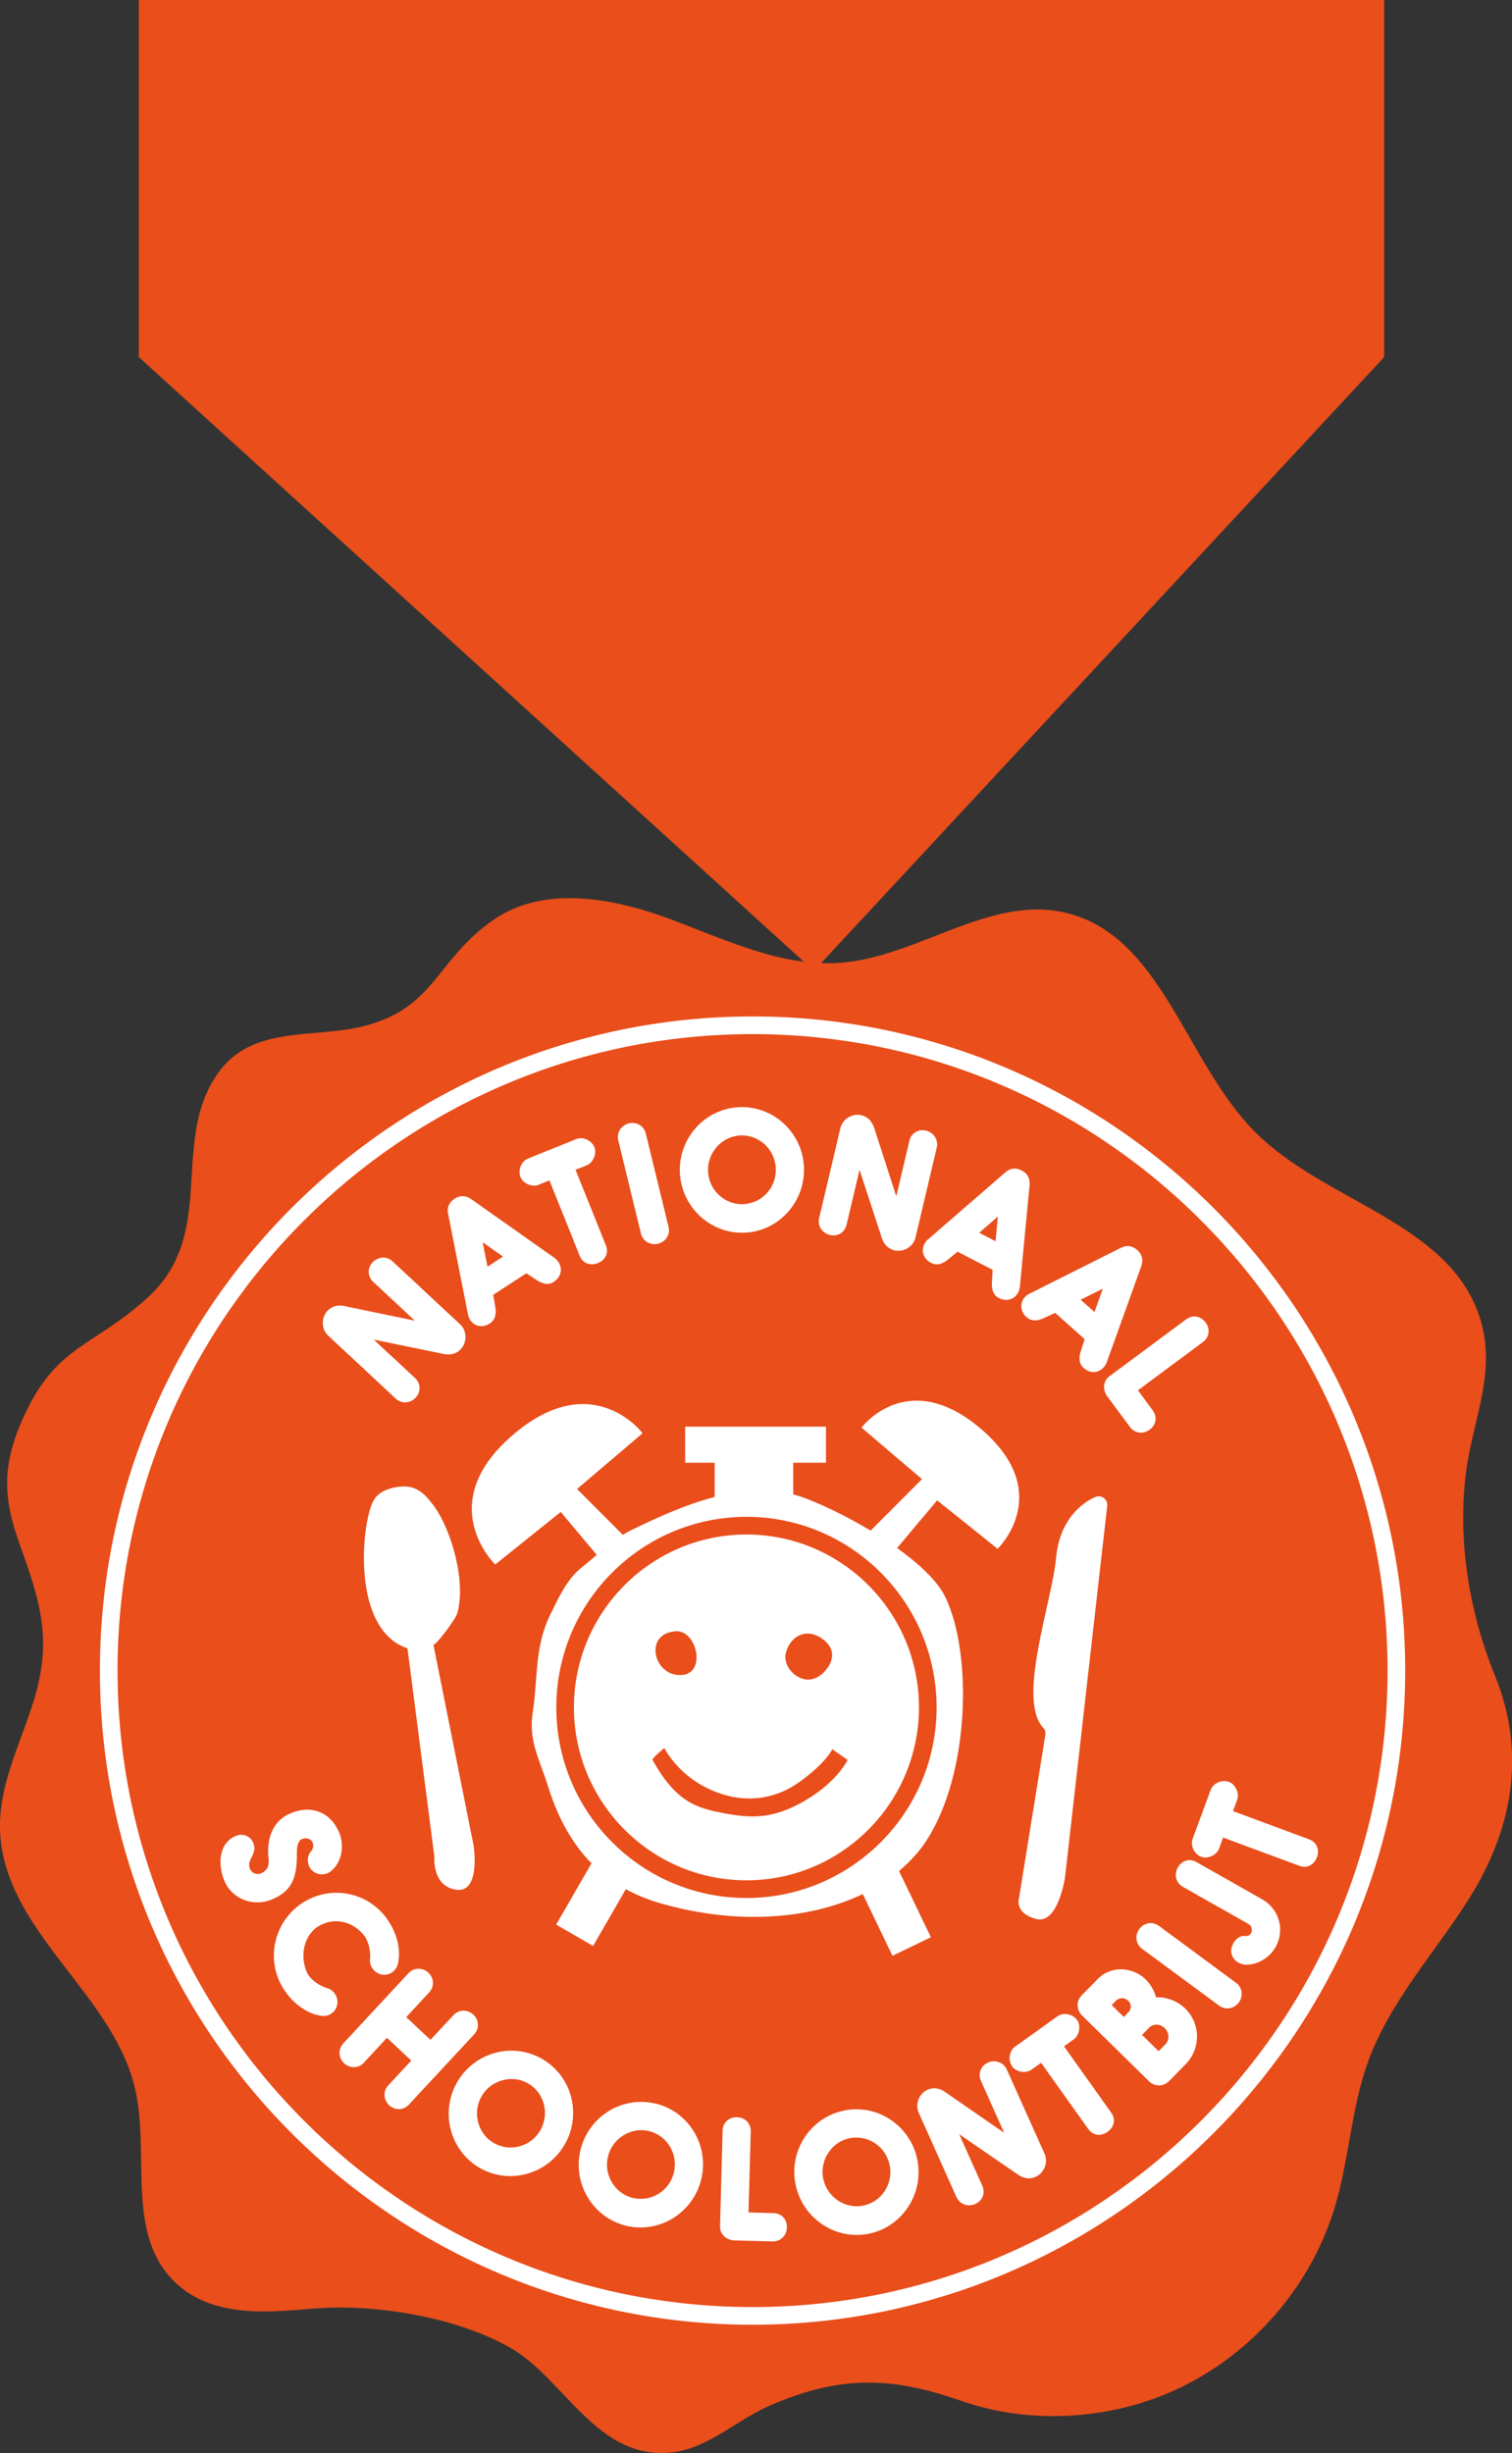 <svg width="111" height="180" viewBox="0 0 111 180" fill="none" xmlns="http://www.w3.org/2000/svg">
<rect x="0" y="0" width="111" height="180" fill="#333333" stroke="none"/>
<g clip-path="url(#clip0_314_8196)">
<g clip-path="url(#clip1_314_8196)">
<path d="M14.171 84.758C13.885 88.407 14.141 92.195 10.863 95.193C6.788 98.911 4.105 98.664 1.678 104.089C0.128 107.55 0.236 109.942 1.437 113.3C2.943 117.502 3.854 120.253 2.5 124.716C1.447 128.197 -0.394 131.442 0.074 135.21C0.925 142.089 8.343 146.512 9.913 153.263C10.991 157.903 9.308 163.485 12.458 167.056C15.146 170.103 19.374 169.709 23.006 169.403C27.505 169.023 33.535 170.019 37.507 172.302C41.479 174.585 43.886 180.685 49.487 179.931C52.047 179.586 54.09 177.589 56.408 176.568C61.665 174.25 65.49 174.393 70.584 176.178C75.359 177.85 80.916 177.598 85.572 175.68C91.484 173.244 96.184 168.037 98.01 161.897C99.049 158.406 99.197 154.683 100.442 151.261C102.047 146.857 105.325 143.307 107.83 139.347C111.059 134.243 112.053 128.612 109.755 122.975C107.874 118.374 107.003 113.108 107.609 108.152C108.101 104.133 110.016 100.499 108.534 96.381C106.107 89.63 97.208 88.151 92.148 83.072C87.009 77.914 85.282 68.609 78.194 66.966C72.666 65.684 67.444 70.172 61.788 70.64C57.363 71.005 53.174 68.9 49.005 67.371C44.836 65.847 39.86 64.974 36.212 67.509C31.891 70.512 31.974 74.117 26.338 75.379C22.913 76.148 18.63 75.335 16.184 78.506C14.722 80.404 14.353 82.554 14.181 84.758H14.171Z" fill="#E94E1B"/>
<path d="M25.285 95.839L30.453 96.909L27.397 94.059C26.969 93.659 26.964 93.048 27.352 92.629C27.746 92.21 28.396 92.16 28.814 92.55L33.791 97.19C34.283 97.649 34.293 98.497 33.845 98.98C33.422 99.439 32.91 99.419 32.595 99.355L27.441 98.3L30.473 101.125C30.901 101.525 30.906 102.136 30.517 102.555C30.119 102.984 29.474 103.024 29.056 102.634L24.079 97.994C23.587 97.535 23.577 96.687 24.025 96.204C24.448 95.745 24.965 95.77 25.28 95.834L25.285 95.839Z" fill="white"/>
<path d="M40.672 94.059C40.258 94.325 39.81 94.207 39.407 93.935L38.639 93.432L36.212 95.01V95.035L36.36 95.898C36.448 96.411 36.374 96.845 35.946 97.126C35.454 97.446 34.834 97.348 34.509 96.845C34.416 96.707 34.376 96.573 34.356 96.455L32.9 89.083C32.796 88.595 32.968 88.225 33.372 87.964C33.761 87.707 34.169 87.702 34.588 87.988L40.721 92.313C40.809 92.382 40.913 92.476 41.001 92.614C41.326 93.117 41.174 93.713 40.672 94.044V94.059ZM35.789 92.949L36.921 92.209V92.2L35.439 91.159V91.184L35.789 92.944V92.949Z" fill="white"/>
<path d="M40.338 86.612L39.526 86.943C39.058 87.13 38.403 86.839 38.216 86.385C37.995 85.838 38.285 85.207 38.753 85.019L42.302 83.585C42.779 83.392 43.424 83.649 43.64 84.191C43.823 84.65 43.552 85.315 43.074 85.508L42.252 85.838L44.482 91.386C44.709 91.953 44.428 92.466 43.896 92.683C43.365 92.9 42.794 92.727 42.562 92.16L40.333 86.612H40.338Z" fill="white"/>
<path d="M46.155 82.431C46.726 82.293 47.272 82.613 47.41 83.175L49.079 90.025C49.217 90.582 48.877 91.125 48.311 91.263C47.755 91.401 47.194 91.08 47.056 90.523L45.387 83.674C45.249 83.111 45.599 82.574 46.155 82.436V82.431Z" fill="white"/>
<path d="M54.286 81.242C56.806 81.144 58.923 83.131 59.022 85.661C59.12 88.185 57.171 90.355 54.651 90.454C52.13 90.552 50.014 88.55 49.911 86.026C49.812 83.501 51.761 81.346 54.281 81.242H54.286ZM54.567 88.358C55.955 88.304 57.008 87.12 56.954 85.745C56.9 84.369 55.753 83.259 54.365 83.318C53.002 83.373 51.924 84.566 51.978 85.947C52.032 87.323 53.203 88.417 54.562 88.363L54.567 88.358Z" fill="white"/>
<path d="M64.171 82.751L65.8 87.781L66.76 83.708C66.897 83.136 67.424 82.83 67.98 82.963C68.536 83.096 68.901 83.639 68.773 84.196L67.207 90.819C67.055 91.475 66.326 91.904 65.682 91.751C65.076 91.608 64.84 91.154 64.737 90.848L63.102 85.843L62.148 89.877C62.015 90.449 61.488 90.755 60.927 90.621C60.356 90.488 60.006 89.946 60.134 89.389L61.7 82.761C61.852 82.11 62.581 81.676 63.221 81.829C63.826 81.972 64.062 82.436 64.161 82.741L64.171 82.751Z" fill="white"/>
<path d="M73.341 95.257C72.903 95.03 72.79 94.581 72.819 94.098L72.873 93.181L70.299 91.849L70.279 91.864L69.605 92.416C69.206 92.747 68.793 92.9 68.335 92.663C67.813 92.392 67.592 91.805 67.867 91.272C67.946 91.124 68.035 91.021 68.128 90.947L73.799 86.031C74.173 85.7 74.581 85.666 75.004 85.888C75.418 86.1 75.63 86.455 75.585 86.958L74.872 94.438C74.852 94.552 74.827 94.685 74.749 94.833C74.473 95.365 73.877 95.528 73.346 95.252L73.341 95.257ZM71.884 90.459L73.085 91.08V91.07L73.262 89.27L73.242 89.285L71.884 90.459Z" fill="white"/>
<path d="M79.562 100.391C79.193 100.065 79.193 99.597 79.346 99.138L79.626 98.265L77.461 96.337L77.436 96.347L76.644 96.717C76.176 96.939 75.733 96.983 75.349 96.643C74.911 96.253 74.842 95.627 75.236 95.178C75.349 95.055 75.462 94.976 75.571 94.932L82.279 91.569C82.722 91.337 83.126 91.406 83.485 91.726C83.835 92.037 83.953 92.427 83.786 92.905L81.246 99.976C81.201 100.08 81.142 100.203 81.029 100.331C80.631 100.78 80.015 100.79 79.567 100.391H79.562ZM79.336 95.375L80.345 96.273L80.355 96.263L80.965 94.562L80.941 94.572L79.336 95.371V95.375Z" fill="white"/>
<path d="M83.54 102.018L84.613 103.473C84.977 103.966 84.888 104.552 84.396 104.912C83.933 105.253 83.308 105.194 82.949 104.705L81.295 102.472C80.931 101.978 80.975 101.337 81.448 100.987L87.074 96.815C87.556 96.46 88.147 96.554 88.511 97.047C88.856 97.511 88.787 98.127 88.304 98.482L83.535 102.023L83.54 102.018Z" fill="white"/>
<path d="M18.596 135.234C18.773 135.668 18.616 135.994 18.458 136.304C18.33 136.551 18.217 136.822 18.355 137.143C18.483 137.453 18.852 137.586 19.162 137.468C19.767 137.177 19.772 136.758 19.694 136.127C19.61 134.8 20.082 133.572 21.333 133.055C22.869 132.414 24.276 132.966 24.911 134.495C25.251 135.313 25.167 136.541 24.36 137.246C24.266 137.335 24.168 137.404 24.045 137.453C23.513 137.675 22.898 137.438 22.677 136.906C22.549 136.595 22.563 136.137 22.839 135.836C23.041 135.609 23.011 135.348 22.952 135.205C22.839 134.928 22.47 134.82 22.194 134.938C21.795 135.106 21.791 135.678 21.795 136.092V136.265C21.761 137.912 21.352 138.8 19.969 139.376C18.591 139.953 17.031 139.357 16.47 138.006C15.982 136.832 16.046 135.249 17.297 134.726C17.863 134.49 18.394 134.746 18.596 135.234Z" fill="white"/>
<path d="M26.767 142.074C25.91 140.935 24.433 140.634 23.292 141.404C22.184 142.158 22.017 143.79 22.612 144.89C22.913 145.339 23.449 145.699 23.936 145.861C24.217 145.93 24.424 146.068 24.591 146.315C24.911 146.793 24.808 147.425 24.325 147.755C23.941 148.016 23.543 147.923 23.311 147.863C23.095 147.824 21.864 147.499 20.885 146.049C19.467 143.953 20.043 141.103 22.13 139.683C24.222 138.262 27.057 138.8 28.475 140.896C29.454 142.345 29.297 143.608 29.262 143.81C29.233 144.061 29.178 144.461 28.785 144.727C28.307 145.048 27.672 144.92 27.347 144.441C27.18 144.195 27.131 143.953 27.17 143.662C27.205 143.134 27.067 142.528 26.771 142.064L26.767 142.074Z" fill="white"/>
<path d="M29.818 148.011L31.605 149.678L33.293 147.864C33.682 147.444 34.327 147.435 34.75 147.829C35.178 148.228 35.203 148.855 34.809 149.279L30.015 154.437C29.626 154.856 28.996 154.881 28.568 154.481C28.15 154.092 28.105 153.446 28.499 153.027L30.192 151.202L28.405 149.535L26.712 151.36C26.323 151.779 25.689 151.794 25.265 151.404C24.847 151.015 24.802 150.369 25.196 149.949L29.991 144.786C30.379 144.367 31.024 144.357 31.447 144.752C31.866 145.142 31.9 145.778 31.506 146.202L29.818 148.016V148.011Z" fill="white"/>
<path d="M39.736 151.044C41.947 152.271 42.719 155.072 41.499 157.286C40.273 159.501 37.487 160.339 35.277 159.111C33.067 157.883 32.299 155.072 33.52 152.858C34.745 150.644 37.526 149.821 39.736 151.044ZM36.291 157.272C37.507 157.947 39.018 157.484 39.687 156.281C40.357 155.072 39.948 153.534 38.732 152.858C37.541 152.197 35.996 152.656 35.331 153.864C34.667 155.072 35.095 156.611 36.291 157.277V157.272Z" fill="white"/>
<path d="M48.153 154.363C50.605 154.969 52.086 157.474 51.476 159.93C50.87 162.386 48.395 163.924 45.943 163.318C43.492 162.711 42.016 160.196 42.621 157.741C43.226 155.285 45.697 153.761 48.148 154.368L48.153 154.363ZM46.45 161.276C47.799 161.612 49.138 160.768 49.468 159.432C49.797 158.096 49.005 156.71 47.656 156.38C46.332 156.049 44.964 156.897 44.634 158.239C44.304 159.575 45.121 160.951 46.45 161.281V161.276Z" fill="white"/>
<path d="M54.961 162.346L56.767 162.396C57.378 162.41 57.786 162.844 57.767 163.456C57.752 164.033 57.319 164.486 56.708 164.472L53.932 164.398C53.322 164.383 52.844 163.949 52.859 163.362L53.046 156.35C53.061 155.753 53.504 155.344 54.114 155.359C54.69 155.374 55.133 155.808 55.114 156.404L54.951 162.346H54.961Z" fill="white"/>
<path d="M62.084 154.845C64.57 154.411 66.932 156.098 67.365 158.593C67.799 161.083 66.154 163.49 63.669 163.929C61.183 164.363 58.82 162.661 58.382 160.171C57.949 157.681 59.593 155.284 62.079 154.85L62.084 154.845ZM63.309 161.858C64.678 161.616 65.564 160.304 65.328 158.948C65.091 157.592 63.807 156.645 62.438 156.887C61.094 157.124 60.184 158.45 60.425 159.806C60.661 161.162 61.966 162.089 63.309 161.858Z" fill="white"/>
<path d="M69.373 153.504L73.719 156.502L72.011 152.686C71.77 152.148 72.007 151.586 72.528 151.349C73.05 151.113 73.67 151.325 73.906 151.847L76.692 158.056C76.968 158.667 76.648 159.456 76.048 159.722C75.482 159.979 75.019 159.767 74.753 159.584L70.417 156.606L72.115 160.388C72.356 160.926 72.125 161.488 71.598 161.725C71.061 161.966 70.456 161.749 70.22 161.227L67.439 155.018C67.163 154.407 67.478 153.618 68.079 153.351C68.645 153.095 69.112 153.322 69.378 153.504H69.373Z" fill="white"/>
<path d="M76.427 151.369L75.713 151.877C75.304 152.168 74.596 152.04 74.31 151.641C73.971 151.162 74.103 150.482 74.512 150.186L77.628 147.957C78.046 147.656 78.735 147.755 79.075 148.233C79.36 148.633 79.247 149.348 78.829 149.644L78.11 150.156L81.58 155.028C81.935 155.527 81.782 156.094 81.314 156.429C80.847 156.764 80.251 156.73 79.897 156.232L76.427 151.36V151.369Z" fill="white"/>
<path d="M85.814 152.715C85.41 153.125 84.76 153.125 84.352 152.72L79.43 147.888C79.011 147.478 79.006 146.832 79.405 146.423L80.596 145.21C81.585 144.199 83.175 144.337 84.101 145.24C84.475 145.609 84.75 146.098 84.868 146.561C85.622 146.527 86.419 146.808 87.019 147.394C88.132 148.484 88.166 150.264 87.093 151.413L85.819 152.715H85.814ZM82.826 146.813C82.614 146.605 82.25 146.532 81.945 146.788L81.61 147.128L82.501 148.001L82.87 147.626C83.106 147.335 83.033 147.015 82.826 146.813ZM83.84 149.318L85.061 150.516L85.563 150.003C85.882 149.678 85.833 149.145 85.508 148.825C85.174 148.499 84.657 148.474 84.342 148.805L83.84 149.318Z" fill="white"/>
<path d="M83.638 141.551C83.987 141.078 84.612 140.974 85.075 141.314L90.74 145.496C91.203 145.836 91.292 146.467 90.942 146.941C90.603 147.404 89.968 147.518 89.505 147.177L83.839 142.996C83.377 142.656 83.298 142.015 83.638 141.551Z" fill="white"/>
<path d="M90.902 144.007C90.612 143.844 90.41 143.563 90.376 143.183C90.385 142.971 90.445 142.769 90.543 142.592C90.705 142.301 91.011 142.005 91.434 142.064C91.601 142.089 91.759 142 91.847 141.842C91.975 141.61 91.887 141.314 91.646 141.176L86.822 138.444C86.31 138.153 86.182 137.532 86.467 137.029C86.763 136.506 87.334 136.349 87.841 136.64L92.665 139.371C93.905 140.072 94.348 141.63 93.649 142.863C93.191 143.676 92.33 144.179 91.429 144.17C91.247 144.15 91.06 144.096 90.902 144.007Z" fill="white"/>
<path d="M89.795 134.835L89.49 135.658C89.318 136.132 88.658 136.423 88.201 136.255C87.649 136.053 87.379 135.412 87.551 134.938L88.88 131.343C89.057 130.86 89.682 130.554 90.233 130.757C90.691 130.929 91.001 131.58 90.824 132.063L90.519 132.897L96.115 134.973C96.686 135.185 96.878 135.742 96.681 136.28C96.484 136.817 95.973 137.128 95.402 136.916L89.8 134.84L89.795 134.835Z" fill="white"/>
<path d="M71.903 104.755C66.577 100.307 63.245 104.755 63.245 104.755L67.685 108.537L63.914 112.314C62.059 111.2 60.144 110.297 58.815 109.829C58.623 109.76 58.431 109.711 58.234 109.656V107.334H60.636V104.686H50.3V107.334H52.465V109.844C50.255 110.421 48.095 111.422 46.234 112.334C46.067 112.418 45.894 112.516 45.722 112.625L42.365 109.262L47.174 105.169C47.174 105.169 43.566 100.351 37.797 105.169C31.659 110.292 36.355 114.8 36.355 114.8L41.164 110.948L43.807 114.09C43.419 114.42 43.044 114.745 42.705 115.017C41.612 115.894 41.031 117.191 40.401 118.473C39.22 120.89 39.505 123.104 39.107 125.678C38.787 127.749 39.609 129.085 40.258 131.156C40.977 133.44 42.016 135.299 43.423 136.729L40.829 141.226L43.542 142.794L45.944 138.627C46.711 139.046 47.548 139.392 48.469 139.658C54.08 141.27 59.435 140.856 63.339 138.982L65.519 143.514L68.34 142.153L66.001 137.291C66.794 136.625 67.483 135.881 68.02 135.052C71.18 130.18 71.406 121.393 69.412 117.216C68.842 116.018 67.473 114.75 65.859 113.591L68.797 110.095L73.237 113.651C73.237 113.651 77.573 109.489 71.903 104.755Z" fill="white"/>
<path d="M31.817 120.658C31.866 120.914 33.412 118.873 33.55 118.434C34.249 116.2 33.181 112.265 31.793 110.42C31.054 109.439 30.4 108.926 29.189 109.109C28.588 109.197 27.963 109.405 27.579 109.878C27.348 110.164 27.225 110.529 27.126 110.884C26.575 112.921 26.418 116.584 27.663 118.937C28.165 119.883 28.893 120.618 29.912 120.949L31.891 136.25C31.891 136.25 31.689 138.41 33.496 138.666C35.307 138.923 34.775 135.456 34.775 135.456C34.775 135.456 31.817 120.687 31.812 120.658H31.817Z" fill="white"/>
<path d="M80.413 109.848C80.413 109.848 77.864 110.775 77.539 114.257C77.224 117.64 74.62 124.706 76.599 126.797C76.727 126.93 76.771 127.122 76.742 127.305L74.802 139.322C74.802 139.322 74.463 140.387 76.067 140.812C77.677 141.236 78.184 137.774 78.184 137.774L81.285 110.499C81.339 110.021 80.862 109.661 80.418 109.848H80.413Z" fill="white"/>
<path d="M49.424 119.725C47.283 119.986 48.001 122.995 49.995 122.916C51.974 122.842 51.117 119.345 49.424 119.725Z" fill="#E94E1B"/>
<path d="M60.597 122.576C60.597 122.576 61.793 121.363 60.444 120.313C59.091 119.267 57.87 120.244 57.668 121.407C57.467 122.571 59.238 124.169 60.602 122.576H60.597Z" fill="#E94E1B"/>
<path d="M47.903 129.134C47.843 129.026 48.769 128.267 48.769 128.267C48.769 128.267 49.684 130.16 52.027 131.265C54.37 132.369 56.743 132.162 58.707 130.747C60.671 129.332 61.099 128.355 61.099 128.355L62.226 129.139C62.226 129.139 61.498 130.712 59.155 132.093C56.812 133.474 55.232 133.439 53.199 133.06C51.166 132.68 49.64 132.271 47.903 129.139V129.134Z" fill="#E94E1B"/>
<path d="M54.799 139.273C47.1 139.273 40.839 133 40.839 125.288C40.839 117.575 47.1 111.303 54.799 111.303C62.497 111.303 68.758 117.575 68.758 125.288C68.758 133 62.497 139.273 54.799 139.273ZM54.799 112.6C47.814 112.6 42.134 118.29 42.134 125.288C42.134 132.285 47.814 137.976 54.799 137.976C61.783 137.976 67.463 132.285 67.463 125.288C67.463 118.29 61.783 112.6 54.799 112.6Z" fill="#E94E1B"/>
<path d="M55.247 170.586C28.829 170.586 7.334 149.052 7.334 122.586C7.334 96.12 28.829 74.585 55.247 74.585C81.664 74.585 103.159 96.12 103.159 122.586C103.159 149.052 81.664 170.586 55.247 170.586ZM55.247 75.882C29.543 75.882 8.629 96.835 8.629 122.586C8.629 148.337 29.543 169.29 55.247 169.29C80.95 169.29 101.865 148.337 101.865 122.586C101.865 96.835 80.95 75.882 55.247 75.882Z" fill="white"/>
<path d="M101.618 -86H10.189V26.2H101.618V-86Z" fill="#E94E1B"/>
<path d="M59.75 71.242L10.189 26.2H101.618L59.75 71.242Z" fill="#E94E1B"/>
</g>
</g>
<defs>
<clipPath id="clip0_314_8196">
<rect width="111" height="180" fill="white"/>
</clipPath>
<clipPath id="clip1_314_8196">
<rect width="111" height="266" fill="white" transform="translate(0 -86)"/>
</clipPath>
</defs>
</svg>
